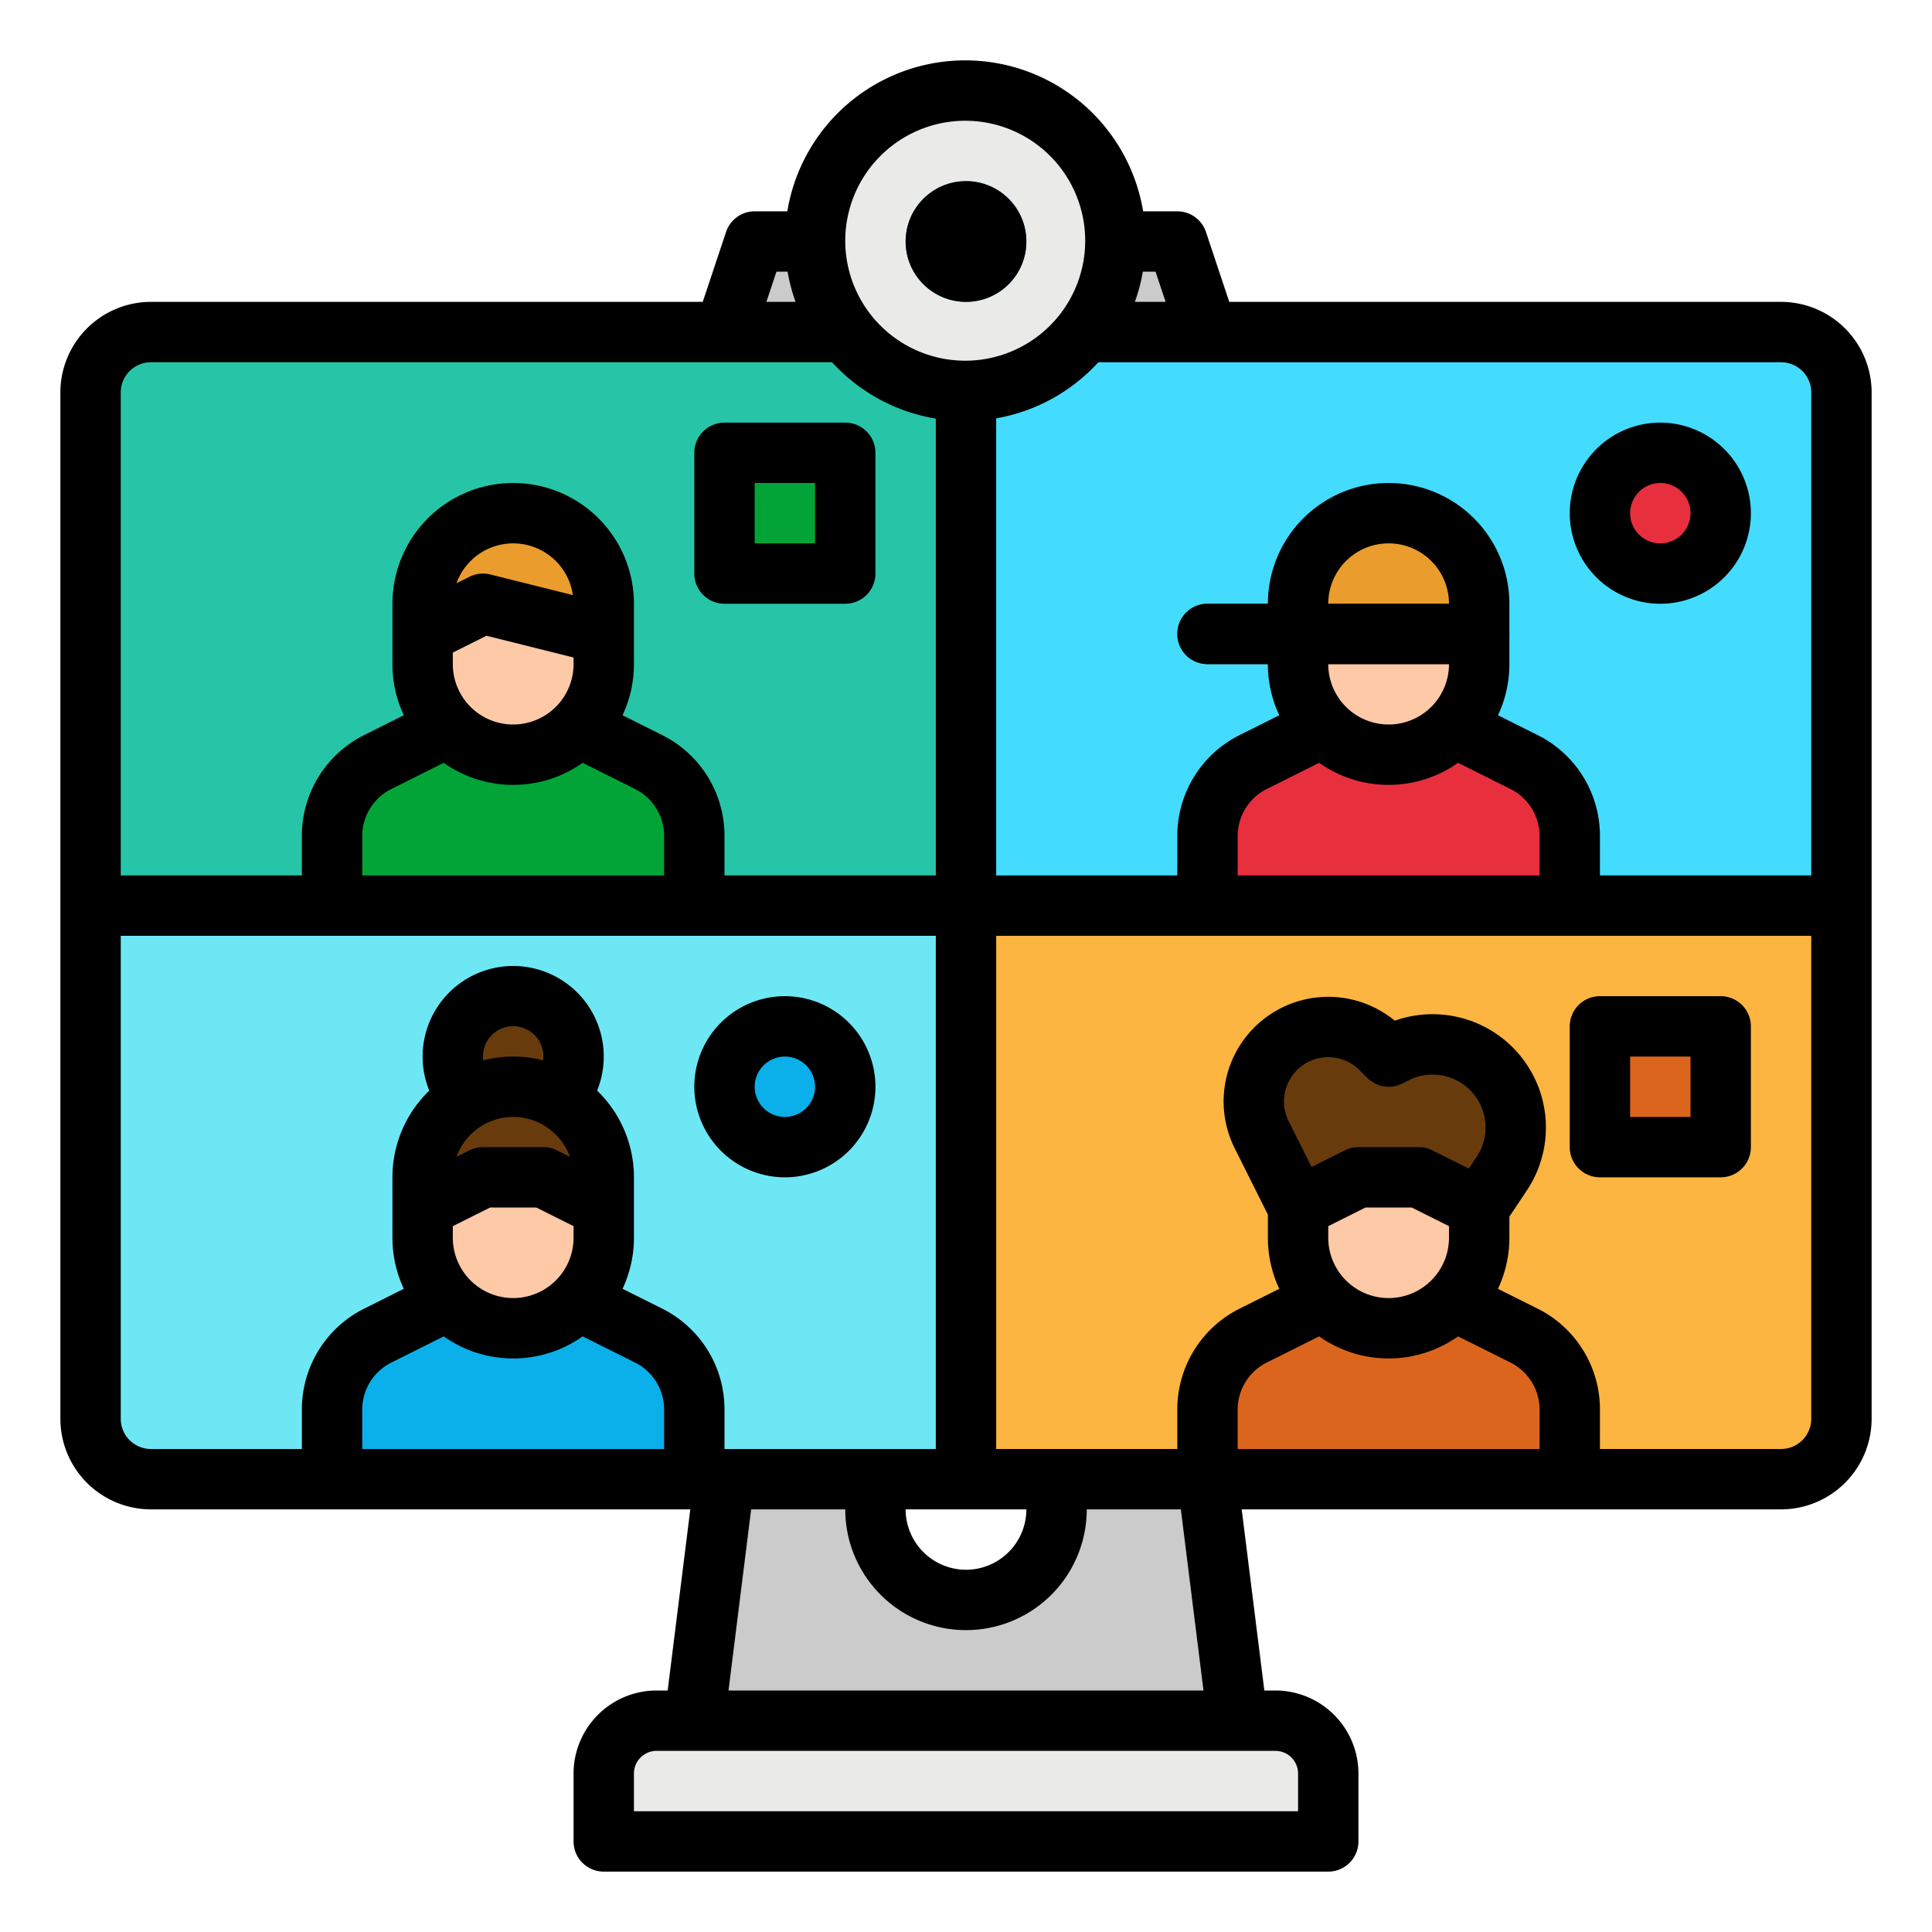 <?xml version="1.0"?>
<svg xmlns="http://www.w3.org/2000/svg" viewBox="0 0 512 512" width="512" height="512"><g id="filled_outline" data-name="filled outline"><polygon points="320 88 192 88 200 64 312 64 320 88" style="fill:#cbcbcb"/><rect x="24" y="88" width="464" height="304" rx="16" style="fill:#27c5a7"/><path d="M256,240H24V376a16,16,0,0,0,16,16H256Z" style="fill:#6ee7f5"/><path d="M256,240H488V376a16,16,0,0,1-16,16H256Z" style="fill:#fbb540"/><path d="M256,240H488V104a16,16,0,0,0-16-16H256Z" style="fill:#43dcfe"/><path d="M120,192l-19.839,9.919A22,22,0,0,0,88,221.6V240h96V221.6a22,22,0,0,0-12.161-19.678L152,192Z" style="fill:#02a437"/><path d="M120,344l-19.839,9.919A22,22,0,0,0,88,373.6V392h96V373.6a22,22,0,0,0-12.161-19.678L152,344Z" style="fill:#0bafea"/><path d="M352,192l-19.839,9.919A22,22,0,0,0,320,221.6V240h96V221.6a22,22,0,0,0-12.161-19.678L384,192Z" style="fill:#e82f3e"/><path d="M352,344l-19.839,9.919A22,22,0,0,0,320,373.6V392h96V373.6a22,22,0,0,0-12.161-19.678L384,344Z" style="fill:#dc651e"/><path d="M174,456H338a14,14,0,0,1,14,14v18a0,0,0,0,1,0,0H160a0,0,0,0,1,0,0V470A14,14,0,0,1,174,456Z" style="fill:#eaeae8"/><path d="M320,392H278.634a24,24,0,1,1-45.268,0H192l-8,64H328Z" style="fill:#cbcbcb"/><rect x="112" y="136" width="48" height="64" rx="24" style="fill:#fdc9a6"/><path d="M112,168l16-8,32,8v-8a24,24,0,0,0-24-24h0a24,24,0,0,0-24,24Z" style="fill:#ea9d2d"/><rect x="112" y="288" width="48" height="64" rx="24" style="fill:#fdc9a6"/><path d="M112,320l16-8h16l16,8v-8a24,24,0,0,0-24-24h0a24,24,0,0,0-24,24Z" style="fill:#683b0d"/><circle cx="136" cy="280" r="16" style="fill:#683b0d"/><rect x="344" y="136" width="48" height="64" rx="24" style="fill:#fdc9a6"/><rect x="344" y="288" width="48" height="64" rx="24" style="fill:#fdc9a6"/><path d="M392,320l-16-8H360l-16,8-9.642-19.284a19.724,19.724,0,0,1,3.695-22.769h0a19.724,19.724,0,0,1,27.894,0L368,280l1.8-.9a22.031,22.031,0,0,1,25.431,4.126h0a22.03,22.03,0,0,1,2.752,27.8Z" style="fill:#683b0d"/><rect x="192" y="120" width="32" height="32" style="fill:#02a437"/><rect x="424" y="272" width="32" height="32" style="fill:#dc651e"/><circle cx="208" cy="288" r="16" style="fill:#0bafea"/><circle cx="440" cy="136" r="16" style="fill:#e82f3e"/><circle cx="255.793" cy="63.793" r="39.793" style="fill:#eaeae8"/><circle cx="256" cy="64" r="16" style="fill:#0a9acd"/><circle cx="256" cy="64" r="8" style="fill:#0bafea"/><path d="M368,136h0a24,24,0,0,1,24,24v8a0,0,0,0,1,0,0H344a0,0,0,0,1,0,0v-8A24,24,0,0,1,368,136Z" style="fill:#ea9d2d"/><path d="M392,176H320a8,8,0,0,1,0-16h72a8,8,0,0,1,0,16Z" style="fill:#683b0d"/><path d="M472,80H325.766l-6.177-18.53A8,8,0,0,0,312,56h-9.059a47.786,47.786,0,0,0-94.295,0H200a8,8,0,0,0-7.589,5.47L186.234,80H40a24.028,24.028,0,0,0-24,24V376a24.028,24.028,0,0,0,24,24H182.938l-6,48H174a22.025,22.025,0,0,0-22,22v18a8,8,0,0,0,8,8H352a8,8,0,0,0,8-8V470a22.025,22.025,0,0,0-22-22h-2.938l-6-48H472a24.028,24.028,0,0,0,24-24V104A24.028,24.028,0,0,0,472,80ZM302.867,72h3.367l2.667,8h-8.148A47.482,47.482,0,0,0,302.867,72ZM255.793,32A31.794,31.794,0,1,1,224,63.793,31.829,31.829,0,0,1,255.793,32ZM256,416a16.019,16.019,0,0,1-16-16h32A16.019,16.019,0,0,1,256,416Zm32-16h24.938l6,48H193.062l6-48H224a32,32,0,0,0,64,0ZM205.766,72h2.954a47.293,47.293,0,0,0,2.114,8H203.1ZM32,104a8.009,8.009,0,0,1,8-8H220.515A47.752,47.752,0,0,0,248,110.941V232H192V221.6a29.835,29.835,0,0,0-16.583-26.833l-10.435-5.217A31.805,31.805,0,0,0,168,176V160a32,32,0,0,0-64,0v16a31.8,31.8,0,0,0,3.018,13.546l-10.435,5.218A29.835,29.835,0,0,0,80,221.6V232H32Zm96.931,64.479L152,174.246V176a16,16,0,0,1-32,0v-3.056Zm-7.963-13.907a15.976,15.976,0,0,1,30.849,3.136l-21.877-5.469a7.979,7.979,0,0,0-5.518.606ZM136,208a31.811,31.811,0,0,0,18.41-5.851l13.851,6.925A13.925,13.925,0,0,1,176,221.6V232H96V221.6a13.925,13.925,0,0,1,7.739-12.523l13.85-6.925A31.812,31.812,0,0,0,136,208Zm40,176H96V373.6a13.925,13.925,0,0,1,7.739-12.523l13.85-6.925a31.89,31.89,0,0,0,36.821,0l13.851,6.925A13.925,13.925,0,0,1,176,373.6Zm-40-88a16.012,16.012,0,0,1,15.032,10.572l-3.454-1.727A7.994,7.994,0,0,0,144,304H128a7.994,7.994,0,0,0-3.578.845l-3.454,1.727A16.012,16.012,0,0,1,136,296Zm-8-16a8,8,0,1,1,15.931,1,32.074,32.074,0,0,0-15.858,0A8.036,8.036,0,0,1,128,280Zm1.889,40h12.222L152,324.944V328a16,16,0,0,1-32,0v-3.056Zm45.528,26.764-10.435-5.217A31.805,31.805,0,0,0,168,328V312a31.9,31.9,0,0,0-9.76-22.976,24,24,0,1,0-44.476,0A31.9,31.9,0,0,0,104,312v16a31.8,31.8,0,0,0,3.018,13.546l-10.435,5.218A29.835,29.835,0,0,0,80,373.6V384H40a8.009,8.009,0,0,1-8-8V248H248V384H192V373.6A29.835,29.835,0,0,0,175.417,346.764ZM338,464a6.006,6.006,0,0,1,6,6v10H168V470a6.006,6.006,0,0,1,6-6Zm70-80H328V373.6a13.926,13.926,0,0,1,7.738-12.523l13.852-6.925a31.89,31.89,0,0,0,36.821,0l13.85,6.925A13.925,13.925,0,0,1,408,373.6Zm-28.422-79.155A7.994,7.994,0,0,0,376,304H360a7.994,7.994,0,0,0-3.578.845l-8.844,4.422-6.065-12.129A11.725,11.725,0,0,1,360.291,283.6l2.052,2.053a8,8,0,0,0,9.235,1.5l1.8-.9a14.032,14.032,0,0,1,17.95,20.334l-2.064,3.1Zm4.422,20.1V328a16,16,0,0,1-32,0v-3.056L361.889,320h12.222ZM480,376a8.009,8.009,0,0,1-8,8H424V373.6a29.835,29.835,0,0,0-16.583-26.833l-10.435-5.218A31.8,31.8,0,0,0,400,328v-5.578l4.638-6.956a30.034,30.034,0,0,0-35.008-44.972,27.726,27.726,0,0,0-42.427,33.8l8.8,17.6V328a31.805,31.805,0,0,0,3.018,13.547l-10.435,5.217A29.835,29.835,0,0,0,312,373.6V384H264V248H480ZM384,176a16,16,0,0,1-32,0Zm-32-16a16,16,0,0,1,32,0Zm16,48a31.811,31.811,0,0,0,18.41-5.851l13.851,6.925A13.925,13.925,0,0,1,408,221.6V232H328V221.6a13.926,13.926,0,0,1,7.738-12.523l13.852-6.925A31.811,31.811,0,0,0,368,208Zm112,24H424V221.6a29.835,29.835,0,0,0-16.583-26.833l-10.435-5.217A31.805,31.805,0,0,0,400,176V160a32,32,0,0,0-64,0H320a8,8,0,0,0,0,16h16a31.805,31.805,0,0,0,3.018,13.547l-10.435,5.217A29.835,29.835,0,0,0,312,221.6V232H264V110.867A47.762,47.762,0,0,0,291.072,96H472a8.009,8.009,0,0,1,8,8Z"/><path d="M192,160h32a8,8,0,0,0,8-8V120a8,8,0,0,0-8-8H192a8,8,0,0,0-8,8v32A8,8,0,0,0,192,160Zm8-32h16v16H200Z"/><path d="M416,304a8,8,0,0,0,8,8h32a8,8,0,0,0,8-8V272a8,8,0,0,0-8-8H424a8,8,0,0,0-8,8Zm16-24h16v16H432Z"/><path d="M208,312a24,24,0,1,0-24-24A24.027,24.027,0,0,0,208,312Zm0-32a8,8,0,1,1-8,8A8.009,8.009,0,0,1,208,280Z"/><path d="M440,112a24,24,0,1,0,24,24A24.027,24.027,0,0,0,440,112Zm0,32a8,8,0,1,1,8-8A8.009,8.009,0,0,1,440,144Z"/><circle cx="256" cy="64" r="16"/></g></svg>
